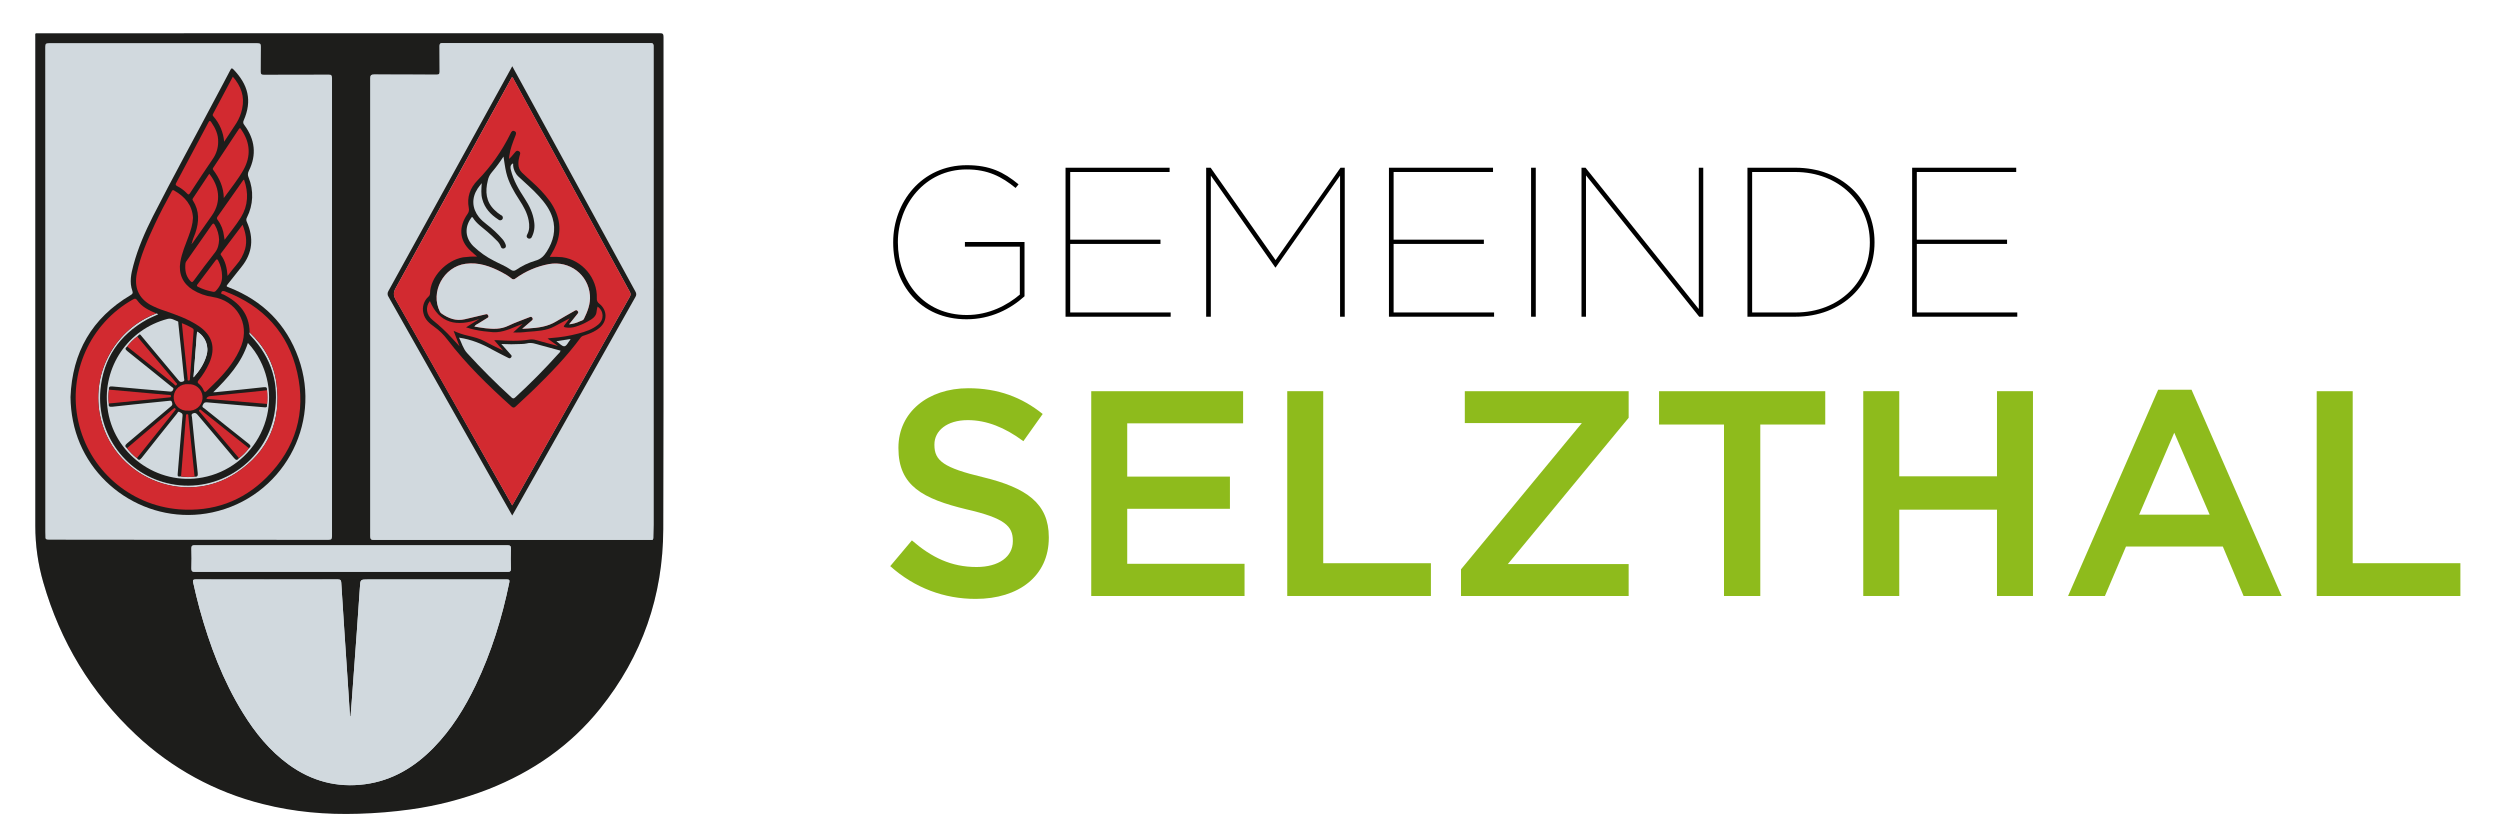 <?xml version="1.0" encoding="utf-8"?>
<!-- Generator: Adobe Illustrator 15.1.0, SVG Export Plug-In  -->
<!DOCTYPE svg PUBLIC "-//W3C//DTD SVG 1.1//EN" "http://www.w3.org/Graphics/SVG/1.1/DTD/svg11.dtd">
<svg version="1.1"
	 xmlns="http://www.w3.org/2000/svg" xmlns:xlink="http://www.w3.org/1999/xlink" xmlns:a="http://ns.adobe.com/AdobeSVGViewerExtensions/3.0/"
	 x="0px" y="0px" width="188px" height="63px" viewBox="0 -0.333 188 63"
	 overflow="visible" enable-background="new 0 -0.333 188 63" xml:space="preserve">
<defs>
</defs>
<g>
	<defs>
		<rect id="SVGID_1_" x="2.653" y="2.158" width="47.326" height="58.759"/>
	</defs>
	<clipPath id="SVGID_2_">
		<use xlink:href="#SVGID_1_"  overflow="visible"/>
	</clipPath>
	<path clip-path="url(#SVGID_2_)" fill="#D1D9DE" d="M26.265,2.164H2.941c-0.332,0-0.286-0.035-0.286,0.281V39.19
		c-0.003,1.44,0.198,2.875,0.599,4.26c1.283,4.443,3.589,8.275,6.963,11.439c2.684,2.529,5.973,4.324,9.552,5.212
		c2.356,0.599,4.751,0.804,7.179,0.727c1.307-0.038,2.611-0.147,3.906-0.328c2.015-0.277,3.988-0.79,5.883-1.527
		c3.309-1.306,6.159-3.272,8.393-6.059c3.16-3.933,4.73-8.464,4.745-13.488c0.032-12.331,0.01-24.66,0.016-36.99
		c0-0.226-0.055-0.277-0.278-0.277C41.83,2.167,34.048,2.169,26.265,2.164L26.265,2.164z M26.265,2.164"/>
	<path clip-path="url(#SVGID_2_)" fill="#1D1D1B" d="M49.615,2.167c0.225,0,0.279,0.051,0.279,0.277
		c-0.006,12.334,0.018,24.67-0.017,37.006c-0.013,5.027-1.584,9.559-4.74,13.496c-2.235,2.792-5.085,4.755-8.394,6.062
		c-1.894,0.739-3.868,1.253-5.883,1.529c-1.295,0.18-2.599,0.288-3.906,0.324c-2.427,0.077-4.82-0.129-7.178-0.728
		c-3.581-0.89-6.873-2.687-9.557-5.217C6.843,51.75,4.537,47.92,3.259,43.475c-0.403-1.385-0.605-2.82-0.604-4.263
		c0.004-12.253,0.004-24.506,0-36.76c0-0.315-0.046-0.28,0.284-0.28C10.719,2.173,41.832,2.173,49.615,2.167L49.615,2.167z
		 M49.145,21.348V3.178c0-0.164,0-0.269-0.225-0.267c-5.216,0.006-10.432,0.006-15.646,0c-0.165,0-0.217,0.039-0.215,0.21
		c0.01,0.646,0,1.296,0.008,1.942c0,0.177-0.049,0.221-0.224,0.22c-1.569-0.006-3.14,0-4.709-0.009
		c-0.222,0-0.282,0.049-0.281,0.278c0.006,11.48,0.006,22.96,0,34.442c0,0.214,0.052,0.268,0.268,0.268
		c6.913-0.006,13.825-0.006,20.738,0c0.038-0.002,0.075-0.002,0.111,0c0.116,0.016,0.155-0.033,0.155-0.147
		c0-0.333,0.019-0.668,0.019-1.003c0-5.92-0.001-11.842-0.002-17.764H49.145z M3.406,21.558v18.126
		c0.008,0.103,0.012,0.207,0.008,0.311c-0.026,0.211,0.064,0.256,0.264,0.256c2.41,0,4.82,0.003,7.231,0.007
		c4.597,0,9.194,0.003,13.794,0.006c0.218,0,0.264-0.055,0.264-0.267c-0.005-11.487-0.005-22.977,0-34.464
		c0-0.199-0.049-0.257-0.253-0.256c-1.622,0.009-3.245,0-4.868,0.009c-0.18,0-0.24-0.039-0.237-0.23
		c0.013-0.625-0.005-1.25,0.011-1.875c0.005-0.213-0.049-0.269-0.268-0.269c-5.222,0.006-10.445,0.006-15.668,0
		c-0.221,0-0.284,0.045-0.283,0.277C3.408,9.312,3.41,15.435,3.406,21.558L3.406,21.558z M26.362,53.53h-0.045l-0.122-1.923
		l-0.294-4.403c-0.081-1.238-0.161-2.476-0.239-3.713c-0.01-0.174-0.049-0.247-0.255-0.247c-3.563,0.009-7.126,0.009-10.688,0
		c-0.199,0-0.232,0.054-0.191,0.234c0.15,0.659,0.299,1.316,0.481,1.968c0.76,2.75,1.756,5.402,3.264,7.842
		c0.921,1.496,2.011,2.836,3.441,3.877c1.724,1.243,3.632,1.758,5.741,1.476c2.051-0.276,3.725-1.287,5.149-2.745
		c1.345-1.375,2.343-2.99,3.17-4.713c1.179-2.463,1.978-5.05,2.526-7.72c0.037-0.183-0.017-0.22-0.193-0.219
		c-3.474,0.005-6.947,0.005-10.421,0c-0.599,0-0.585,0-0.622,0.606c-0.072,1.128-0.154,2.254-0.235,3.38
		c-0.13,1.795-0.261,3.589-0.394,5.384C26.414,52.922,26.385,53.221,26.362,53.53L26.362,53.53z M26.393,42.668h11.766
		c0.193,0,0.268-0.035,0.26-0.249c-0.018-0.491-0.016-0.983,0-1.474c0.008-0.21-0.043-0.271-0.265-0.271
		c-2.679,0.008-5.356,0-8.034,0H14.652c-0.188,0-0.26,0.033-0.252,0.24c0.017,0.498,0.014,0.997,0,1.496
		c0,0.199,0.049,0.258,0.256,0.258C18.566,42.663,22.479,42.663,26.393,42.668L26.393,42.668z M26.393,42.668"/>
</g>
<path fill="#D1D9DE" d="M49.142,21.348v17.768c0,0.334-0.017,0.668-0.019,1.002c0,0.115-0.039,0.164-0.154,0.146
	c-0.037-0.001-0.075-0.001-0.113,0H28.117c-0.215,0-0.266-0.053-0.266-0.266c0.005-11.481,0.005-22.962,0-34.443
	c0-0.229,0.059-0.28,0.28-0.278c1.569,0.01,3.14,0,4.709,0.009c0.175,0,0.226-0.043,0.224-0.22c-0.01-0.648,0-1.296-0.008-1.943
	c0-0.17,0.05-0.21,0.215-0.21c5.215,0.004,10.431,0.004,15.646,0c0.23,0,0.225,0.1,0.225,0.268
	C49.141,9.236,49.141,15.292,49.142,21.348L49.142,21.348z M38.522,4.647c-0.054,0.096-0.101,0.165-0.134,0.236
	c-3.059,5.558-6.12,11.115-9.188,16.671c-0.084,0.137-0.08,0.311,0.014,0.442c2.699,4.76,5.394,9.521,8.081,14.284
	c0.398,0.712,0.808,1.424,1.222,2.156c0.046-0.079,0.08-0.137,0.113-0.194c3.049-5.413,6.1-10.825,9.148-16.238
	c0.086-0.12,0.088-0.28,0.007-0.404c-2.842-5.194-5.681-10.392-8.519-15.59C39.024,5.562,38.778,5.114,38.522,4.647L38.522,4.647z
	 M38.522,4.647"/>
<path fill="#D1D9DE" d="M26.362,53.53c0.024-0.307,0.052-0.611,0.073-0.918c0.133-1.794,0.264-3.589,0.394-5.384
	c0.081-1.127,0.163-2.253,0.235-3.38c0.037-0.605,0.029-0.605,0.622-0.605h10.421c0.177,0,0.23,0.034,0.193,0.218
	c-0.549,2.67-1.348,5.257-2.526,7.72c-0.827,1.725-1.825,3.338-3.17,4.713c-1.425,1.458-3.099,2.469-5.149,2.744
	c-2.109,0.284-4.023-0.229-5.741-1.477c-1.431-1.041-2.521-2.387-3.441-3.878c-1.508-2.438-2.504-5.091-3.264-7.841
	c-0.179-0.652-0.331-1.31-0.481-1.968c-0.041-0.181-0.011-0.234,0.191-0.234c3.562,0.007,7.125,0.007,10.688,0
	c0.206,0,0.245,0.073,0.255,0.247c0.076,1.238,0.156,2.477,0.239,3.713c0.097,1.469,0.194,2.936,0.294,4.403
	c0.041,0.64,0.082,1.28,0.122,1.922L26.362,53.53z M26.362,53.53"/>
<path fill="#D1D9DE" d="M26.393,42.668c-3.914,0-7.827,0-11.74,0c-0.207,0-0.262-0.055-0.257-0.258c0.015-0.499,0.017-0.998,0-1.496
	c-0.007-0.207,0.065-0.24,0.253-0.24c5.156,0.004,10.311,0.004,15.467,0c2.678,0,5.355,0,8.033,0c0.223,0,0.273,0.062,0.266,0.271
	c-0.016,0.49-0.018,0.982,0,1.474c0.008,0.214-0.066,0.25-0.261,0.249C34.229,42.667,30.31,42.667,26.393,42.668L26.393,42.668z
	 M26.393,42.668"/>
<path fill="#1D1D1B" d="M38.522,4.647c0.256,0.467,0.499,0.915,0.747,1.362c2.838,5.198,5.676,10.395,8.518,15.59
	c0.08,0.124,0.078,0.284-0.006,0.404c-3.052,5.411-6.102,10.823-9.149,16.238c-0.032,0.058-0.067,0.115-0.112,0.194
	c-0.415-0.731-0.82-1.443-1.223-2.156l-8.076-14.284c-0.094-0.131-0.099-0.306-0.013-0.442C32.271,16,35.332,10.443,38.394,4.883
	C38.428,4.812,38.469,4.743,38.522,4.647L38.522,4.647z M38.522,37.658c0.064-0.111,0.109-0.186,0.152-0.263
	c2.896-5.142,5.792-10.283,8.689-15.422c0.071-0.111,0.069-0.254-0.005-0.364c-2.908-5.313-5.814-10.629-8.717-15.947
	c-0.035-0.065-0.053-0.151-0.141-0.187c-0.027,0.049-0.055,0.092-0.08,0.138c-2.885,5.24-5.772,10.48-8.662,15.718
	c-0.176,0.316-0.18,0.542,0,0.859c2.442,4.291,4.873,8.585,7.293,12.884c0.48,0.844,0.959,1.695,1.461,2.58L38.522,37.658z
	 M38.522,37.658"/>
<path fill="#D22A30" d="M38.52,37.681l-1.467-2.586c-2.432-4.3-4.867-8.599-7.305-12.897c-0.182-0.318-0.178-0.542,0-0.861
	c2.899-5.241,5.791-10.486,8.674-15.736c0.025-0.046,0.053-0.091,0.081-0.14c0.088,0.036,0.105,0.123,0.142,0.188
	c2.907,5.321,5.814,10.643,8.721,15.965c0.074,0.11,0.074,0.254,0,0.364c-2.898,5.141-5.797,10.288-8.693,15.439
	C38.629,37.497,38.583,37.567,38.52,37.681L38.52,37.681z M38.52,37.681"/>
<path fill="#D1D9DE" d="M18.773,24.657c1.111,1.046,1.82,2.321,2.021,3.829c0.378,2.851-0.617,5.147-3.018,6.74
	c-3.968,2.631-9.426,0.249-10.276-4.438c-0.586-3.212,1.199-6.387,4.249-7.554c0.044,0.02,0.104,0.007,0.138,0.071
	c-0.287,0.134-0.582,0.249-0.856,0.399c-2.06,1.161-3.265,2.913-3.478,5.274c-0.309,3.37,1.982,6.428,5.303,7.079
	c3.576,0.718,7.137-1.683,7.777-5.269c0.398-2.244-0.2-4.203-1.766-5.862C18.795,24.847,18.727,24.775,18.773,24.657L18.773,24.657z
	 M18.773,24.657"/>
<path fill="#1D1D1B" d="M22.448,26.6c-0.913-2.557-2.685-4.318-5.214-5.311c-0.234-0.092-0.236-0.088-0.076-0.29
	c0.332-0.419,0.66-0.841,0.998-1.258c0.846-1.042,0.938-2.177,0.409-3.382c-0.058-0.107-0.056-0.237,0.007-0.342
	c0.475-0.935,0.521-2.029,0.125-3c-0.076-0.159-0.071-0.345,0.015-0.499c0.606-1.218,0.462-2.371-0.339-3.451
	c-0.091-0.095-0.107-0.239-0.043-0.354c0.648-1.488,0.329-2.679-0.773-3.824c-0.1-0.104-0.152-0.116-0.229,0.034
	c-0.367,0.712-0.752,1.416-1.125,2.125c-1.562,2.962-3.179,5.892-4.697,8.875c-0.598,1.184-1.133,2.404-1.475,3.689
	c-0.17,0.633-0.311,1.278-0.078,1.928c0.06,0.166,0.02,0.231-0.13,0.319c-2.917,1.726-4.388,4.306-4.521,7.668
	c0.007,0.603,0.068,1.204,0.187,1.794c0.943,4.77,5.701,7.898,10.469,6.88C21.189,37.082,24.252,31.641,22.448,26.6L22.448,26.6z
	 M17.776,35.228c-3.968,2.63-9.426,0.246-10.276-4.436c-0.586-3.213,1.199-6.386,4.249-7.553c0.044,0.02,0.104,0.006,0.138,0.071
	c-0.287,0.133-0.582,0.248-0.856,0.398c-2.06,1.162-3.265,2.913-3.478,5.275c-0.309,3.37,1.982,6.427,5.303,7.079
	c3.576,0.719,7.137-1.683,7.777-5.269c0.398-2.244-0.2-4.202-1.766-5.862c-0.075-0.081-0.145-0.152-0.1-0.271
	c1.11,1.046,1.82,2.321,2.021,3.829c0.384,2.848-0.611,5.145-3.012,6.737V35.228z M13.41,23.981
	c0.086,0.812,0.172,1.625,0.258,2.438c0.059,0.562,0.119,1.124,0.17,1.686c0.008,0.085,0.08,0.2-0.084,0.256
	c-0.139,0.047-0.215,0.043-0.314-0.078c-0.913-1.099-1.83-2.193-2.748-3.285c-0.2-0.237-0.146-0.239-0.373-0.026
	c-0.286,0.216-0.541,0.471-0.756,0.757c-0.176,0.123-0.154,0.211,0.016,0.345c1.117,0.889,2.225,1.789,3.336,2.687
	c0.068,0.055,0.174,0.083,0.1,0.224c-0.033,0.098-0.137,0.152-0.237,0.127c-1.443-0.129-2.892-0.246-4.329-0.383
	c-0.225-0.022-0.277,0.048-0.258,0.24c-0.045,0.346-0.048,0.695-0.011,1.042c-0.032,0.199,0.029,0.271,0.252,0.245
	c1.097-0.125,2.201-0.233,3.304-0.347c0.324-0.034,0.648-0.064,0.975-0.1c0.1-0.01,0.184-0.037,0.221,0.106
	c0.032,0.121,0.059,0.2-0.064,0.299c-1.105,0.926-2.2,1.865-3.307,2.792c-0.165,0.139-0.189,0.236-0.014,0.365l3.401-2.892
	l-3.401,2.892c0.215,0.28,0.465,0.532,0.745,0.749c0.128,0.178,0.224,0.156,0.358-0.014c0.884-1.121,1.773-2.236,2.668-3.347
	c0.045-0.058,0.065-0.184,0.199-0.1c0.107,0.067,0.229,0.073,0.211,0.274c-0.133,1.463-0.242,2.929-0.367,4.394
	c-0.022,0.246,0.137,0.159,0.253,0.171c0.122-1.509,0.243-3.016,0.366-4.524c-0.123,1.507-0.244,3.016-0.366,4.524
	c0.335,0.054,0.677,0.058,1.014,0.013c0.229,0.033,0.264-0.075,0.241-0.282c-0.152-1.396-0.297-2.792-0.432-4.188
	c-0.009-0.09-0.088-0.212,0.074-0.286c0.163-0.074,0.25-0.014,0.353,0.108c0.913,1.086,1.836,2.164,2.743,3.255
	c0.148,0.178,0.238,0.172,0.362,0.006l-2.94-3.463l2.94,3.463c0.28-0.212,0.53-0.462,0.74-0.744c0.188-0.13,0.147-0.223-0.019-0.354
	c-1.11-0.874-2.211-1.756-3.312-2.64c-0.074-0.06-0.208-0.089-0.129-0.257c0.07-0.15,0.125-0.223,0.317-0.206
	c1.449,0.133,2.9,0.248,4.351,0.376c0.234,0.02,0.141-0.147,0.167-0.251c0.032-0.342,0.028-0.688-0.007-1.03
	c0.012-0.171-0.011-0.26-0.238-0.235c-1.203,0.137-2.409,0.251-3.615,0.374c-0.043,0.005-0.088,0-0.186,0.009
	c1.107-1.097,2.123-2.204,2.604-3.711c0.369,0.392,0.68,0.836,0.922,1.318c0.879,1.72,0.895,3.753,0.041,5.486
	c-0.853,1.732-2.474,2.961-4.373,3.314c-3.42,0.644-6.744-1.794-7.152-5.253c-0.384-3.044,1.551-5.899,4.521-6.671
	c0.299-0.079,0.511,0.099,0.757,0.18C13.424,23.845,13.404,23.924,13.41,23.981L13.41,23.981z M14.428,17.987
	c-0.007,0.011-0.014,0.022-0.02,0.035C14.389,17.997,14.394,17.984,14.428,17.987L14.428,17.987z M15.518,26.425
	c-0.18,0.615-0.528,1.136-0.967,1.624c0.09-1.146,0.18-2.292,0.269-3.443C15.452,24.972,15.743,25.73,15.518,26.425L15.518,26.425z
	 M15.518,26.425"/>
<path fill="#D1D9DE" d="M14.819,24.606c0.634,0.366,0.925,1.125,0.698,1.821c-0.18,0.615-0.528,1.136-0.967,1.624
	C14.641,26.899,14.731,25.759,14.819,24.606L14.819,24.606z M14.819,24.606"/>
<path fill="#D22A30" d="M14.428,17.988c-0.007,0.011-0.014,0.023-0.02,0.035C14.389,17.997,14.394,17.984,14.428,17.988
	L14.428,17.988z M14.428,17.988"/>
<path fill="#1D1D1B" d="M35.879,18.965c-0.186-0.164-0.33-0.29-0.473-0.418c-0.926-0.834-0.891-1.871-0.254-2.782
	c0.103-0.131,0.139-0.303,0.1-0.464c-0.154-0.808,0.1-1.504,0.664-2.079c1.004-1.028,1.838-2.21,2.47-3.501l0.01-0.02
	c0.06-0.133,0.14-0.249,0.304-0.168c0.148,0.073,0.115,0.199,0.064,0.328c-0.199,0.504-0.398,1.01-0.47,1.552
	c-0.007,0.051-0.009,0.1-0.017,0.199c0.17-0.121,0.258-0.271,0.375-0.398c0.1-0.1,0.173-0.277,0.358-0.18
	c0.185,0.096,0.089,0.256,0.052,0.392c-0.055,0.187-0.082,0.379-0.078,0.573c-0.004,0.248,0.098,0.486,0.276,0.658
	c0.472,0.453,0.981,0.866,1.429,1.346c0.463,0.499,0.885,1.026,1.141,1.664c0.439,1.097,0.246,2.126-0.363,3.104l-0.126,0.211
	c0.314-0.009,0.628-0.001,0.942,0.026c1.495,0.209,2.658,1.58,2.598,3.091c-0.018,0.161,0.056,0.318,0.189,0.408
	c0.623,0.499,0.617,1.316,0,1.823c-0.346,0.282-0.754,0.441-1.174,0.576c-0.093,0.023-0.176,0.076-0.234,0.152
	c-1.034,1.408-2.248,2.655-3.49,3.872c-0.453,0.441-0.926,0.861-1.381,1.295c-0.117,0.111-0.193,0.13-0.326,0.013
	c-1.734-1.561-3.406-3.176-4.82-5.033c-0.279-0.369-0.611-0.694-0.987-0.962c-0.366-0.259-0.71-0.546-0.815-1.019
	c-0.117-0.45,0.025-0.928,0.369-1.241c0.075-0.06,0.121-0.15,0.127-0.247c0.016-1.235,1.215-2.493,2.479-2.717
	C35.168,18.971,35.523,18.953,35.879,18.965L35.879,18.965z M42.793,24.058c0.289-0.03,0.574-0.11,0.836-0.237
	c0.1-0.043,0.227-0.061,0.28-0.169c0.279-0.563,0.507-1.148,0.454-1.79c-0.126-1.552-1.539-2.609-3.08-2.337
	c-0.906,0.169-1.766,0.538-2.514,1.08c-0.088,0.091-0.236,0.087-0.318-0.008c-0.229-0.18-0.475-0.335-0.733-0.464
	c-0.848-0.442-1.722-0.762-2.706-0.63c-1.654,0.223-2.682,2.134-1.93,3.603c0.027,0.053,0.066,0.098,0.113,0.133
	c0.529,0.371,1.098,0.592,1.756,0.436l1.533-0.362c0.093-0.022,0.173-0.054,0.231,0.082c0.058,0.135-0.03,0.154-0.1,0.2
	c-0.214,0.134-0.433,0.262-0.642,0.398c-0.101,0.064-0.224,0.1-0.3,0.232c0.294,0.044,0.563,0.1,0.835,0.127
	c0.586,0.067,1.159,0.083,1.719-0.188c0.514-0.249,1.06-0.429,1.588-0.644c0.093-0.037,0.155-0.054,0.221,0.053
	c0.064,0.107,0.006,0.154-0.067,0.216c-0.224,0.187-0.441,0.377-0.702,0.604l0.459-0.026c0.739-0.042,1.462-0.137,2.112-0.535
	c0.45-0.275,0.913-0.527,1.37-0.79c0.077-0.044,0.145-0.092,0.229,0.011c0.085,0.103,0.042,0.152-0.02,0.227
	C43.215,23.525,43.02,23.775,42.793,24.058L42.793,24.058z M42.793,24.058"/>
<path fill="#D22A30" d="M39.298,24.023l-0.706,0.643c0.354,0.016,0.707,0.001,1.057-0.044c0.699-0.058,1.409-0.067,2.051-0.414
	c0.378-0.206,0.762-0.404,1.141-0.605c-0.131,0.171-0.254,0.349-0.391,0.516c-0.092,0.109-0.057,0.135,0.064,0.165
	c0.265,0.051,0.538,0.03,0.793-0.058c0.286-0.086,0.562-0.203,0.824-0.348c0.367-0.2,0.718-0.384,0.736-0.81
	c0.014-0.117,0.037-0.232,0.07-0.346c0.484,0.324,0.507,0.978,0.049,1.355c-0.439,0.366-0.973,0.538-1.514,0.677
	c-0.661,0.174-1.338,0.285-2.021,0.331c-0.077,0-0.155,0.022-0.272,0.04l0.785,0.562c-0.551-0.148-1.103-0.29-1.65-0.446
	c-0.171-0.052-0.351-0.064-0.525-0.035c-0.806,0.137-1.616,0.083-2.425,0.043h-0.2l0.668,0.777
	c-0.452-0.228-0.916-0.431-1.354-0.679c-0.399-0.226-0.84-0.328-1.279-0.433c-0.374-0.084-0.738-0.206-1.087-0.366
	c0.164,0.427,0.299,0.787,0.445,1.159c-0.187-0.199-0.375-0.399-0.562-0.607c-0.451-0.491-0.939-0.947-1.461-1.365
	c-0.488-0.39-0.557-0.984-0.207-1.43c0.713,1.679,2.021,1.978,3.728,1.34l-1.008,0.637c0.429,0.141,0.87,0.239,1.318,0.293
	c0.155,0.022,0.312,0.025,0.466,0.048c0.719,0.116,1.357-0.143,1.994-0.413c0.217-0.09,0.365-0.146,0.471-0.19"/>
<path fill="#D22A30" d="M16.856,10.326c-0.058-0.706-0.342-1.375-0.81-1.907C15.994,8.375,15.98,8.3,16.015,8.241
	c0.499-0.929,0.99-1.857,1.495-2.808c0.615,0.713,0.905,1.491,0.699,2.412c-0.08,0.386-0.228,0.755-0.437,1.088
	C17.468,9.4,17.156,9.862,16.856,10.326L16.856,10.326z M16.856,10.326"/>
<path fill="#D22A30" d="M18.773,24.657c-0.018-1.385-0.789-2.244-1.96-2.842c-0.064-0.033-0.21-0.017-0.173-0.144
	c0.041-0.143,0.154-0.141,0.287-0.09c2.863,1.091,4.739,3.104,5.422,6.091c0.687,3.019-0.111,5.7-2.299,7.895
	c-1.805,1.81-4.046,2.599-6.592,2.401c-3.703-0.301-6.775-2.983-7.571-6.613c-0.795-3.628,0.875-7.351,4.113-9.17
	c0.138-0.079,0.216-0.082,0.317,0.063c0.352,0.505,0.885,0.757,1.431,0.985C8.697,24.398,6.91,27.574,7.5,30.788
	c0.851,4.686,6.309,7.068,10.276,4.437c2.4-1.595,3.396-3.888,3.018-6.74C20.594,26.978,19.885,25.703,18.773,24.657L18.773,24.657z
	 M18.773,24.657"/>
<path fill="#D22A30" d="M14.512,16.048c-0.02,0.489-0.162,0.925-0.321,1.359c-0.237,0.646-0.517,1.28-0.632,1.968
	c-0.146,0.867,0.184,1.614,0.93,2.082c0.455,0.283,0.965,0.467,1.496,0.542c1.788,0.26,2.811,1.978,2.164,3.665
	c-0.389,1.012-1.052,1.839-1.795,2.61c-0.264,0.273-0.545,0.527-0.814,0.797c-0.1,0.1-0.165,0.1-0.221-0.042
	c-0.078-0.196-0.205-0.367-0.37-0.499c-0.117-0.094-0.101-0.159-0.019-0.264c0.322-0.39,0.591-0.821,0.799-1.282
	c0.515-1.154,0.248-2.107-0.799-2.809c-0.785-0.525-1.67-0.833-2.555-1.141c-0.376-0.116-0.74-0.27-1.087-0.456
	c-0.875-0.515-1.21-1.31-0.997-2.361c0.265-1.294,0.791-2.491,1.344-3.673c0.387-0.829,0.814-1.637,1.253-2.438
	c0.047-0.084,0.073-0.19,0.21-0.111C13.906,14.46,14.463,15.09,14.512,16.048L14.512,16.048z M14.512,16.048"/>
<path fill="#D22A30" d="M16.406,10.349c-0.002,0.439-0.135,0.869-0.379,1.233c-0.592,0.855-1.158,1.728-1.729,2.598
	c-0.08,0.123-0.127,0.151-0.237,0.031c-0.21-0.22-0.457-0.405-0.729-0.544c-0.122-0.065-0.153-0.115-0.079-0.25
	c0.811-1.511,1.617-3.025,2.418-4.542c0.08-0.153,0.129-0.147,0.219-0.016C16.201,9.312,16.426,9.788,16.406,10.349L16.406,10.349z
	 M16.406,10.349"/>
<path fill="#D22A30" d="M16.83,14.561c-0.012-0.807-0.326-1.49-0.793-2.114c-0.045-0.051-0.043-0.128,0.006-0.176
	c0.636-0.959,1.271-1.919,1.906-2.879c0.119-0.183,0.158-0.028,0.207,0.042c0.672,0.976,0.723,1.994,0.145,3.021
	C17.881,13.196,17.334,13.857,16.83,14.561L16.83,14.561z M16.83,14.561"/>
<path fill="#D22A30" d="M16.477,17.697c-0.021,0.369-0.088,0.678-0.311,0.959c-0.549,0.698-1.075,1.404-1.596,2.116
	c-0.112,0.153-0.168,0.125-0.275,0.006c-0.341-0.379-0.398-0.831-0.348-1.313c0.015-0.074,0.049-0.143,0.1-0.199
	c0.626-0.897,1.256-1.787,1.877-2.685c0.112-0.162,0.163-0.113,0.24,0.017C16.354,16.936,16.461,17.312,16.477,17.697L16.477,17.697
	z M16.477,17.697"/>
<path fill="#D22A30" d="M14.428,17.987c0.033-0.275,0.168-0.519,0.256-0.777c0.291-0.847,0.328-1.671-0.172-2.458
	c-0.041-0.046-0.044-0.114-0.008-0.163c0.41-0.617,0.821-1.235,1.232-1.855c0.729,0.907,0.951,2.078,0.2,3.137
	c-0.459,0.648-0.912,1.296-1.37,1.95c-0.042,0.058-0.066,0.134-0.141,0.167L14.428,17.987z M14.428,17.987"/>
<path fill="#D22A30" d="M18.352,13.173c0.35,0.997,0.311,1.953-0.234,2.838c-0.353,0.572-0.789,1.097-1.227,1.689
	c-0.021-0.13-0.039-0.199-0.047-0.276c-0.045-0.438-0.206-0.856-0.469-1.209c-0.068-0.089-0.09-0.153-0.02-0.252
	c0.646-0.914,1.291-1.83,1.934-2.748C18.297,13.204,18.309,13.199,18.352,13.173L18.352,13.173z M18.352,13.173"/>
<path fill="#D22A30" d="M17.113,20.418c-0.047-0.605-0.164-1.12-0.493-1.566c-0.036-0.038-0.036-0.099,0-0.137
	c0.532-0.698,1.062-1.407,1.62-2.146c0.242,0.619,0.359,1.207,0.191,1.827c-0.129,0.443-0.354,0.852-0.66,1.196
	C17.547,19.845,17.355,20.112,17.113,20.418L17.113,20.418z M17.113,20.418"/>
<path fill="#D22A30" d="M14.129,30.547c-0.541,0.039-1.016-0.362-1.064-0.903c-0.051-0.54,0.34-1.021,0.88-1.083
	c0.065-0.007,0.133-0.007,0.199,0c0.548-0.05,1.034,0.354,1.085,0.902s-0.354,1.035-0.902,1.085
	C14.262,30.554,14.194,30.553,14.129,30.547L14.129,30.547z M14.129,30.547"/>
<path fill="#D22A30" d="M9.562,25.729c0.215-0.286,0.47-0.541,0.756-0.757c0.832,0.991,1.666,1.98,2.498,2.969
	c0.129,0.153,0.264,0.299,0.385,0.462c0.046,0.06,0.176,0.118,0.073,0.217c-0.101,0.099-0.146-0.031-0.198-0.073
	c-0.958-0.766-1.914-1.534-2.868-2.306C9.994,26.068,9.777,25.903,9.562,25.729L9.562,25.729z M9.562,25.729"/>
<path fill="#D22A30" d="M10.295,34.119c-0.279-0.217-0.53-0.468-0.744-0.75l3.4-2.891c0.021-0.021,0.046-0.039,0.07-0.055
	c0.051-0.032,0.092-0.118,0.166-0.034c0.059,0.066,0,0.108-0.039,0.153c-0.183,0.234-0.368,0.467-0.553,0.698L10.295,34.119z
	 M10.295,34.119"/>
<path fill="#D22A30" d="M18.715,33.373c-0.211,0.283-0.461,0.535-0.744,0.746l-2.939-3.463c-0.041-0.048-0.115-0.1-0.037-0.167
	c0.08-0.067,0.135,0.023,0.185,0.064c0.884,0.701,1.767,1.406,2.647,2.111L18.715,33.373z M18.715,33.373"/>
<path fill="#D22A30" d="M8.182,30.01c-0.037-0.347-0.033-0.696,0.012-1.042l3.324,0.299c0.398,0.035,0.797,0.067,1.195,0.104
	c0.06,0.005,0.148-0.022,0.15,0.083c0.002,0.105-0.078,0.09-0.144,0.1l-4.028,0.408L8.182,30.01z M8.182,30.01"/>
<path fill="#D22A30" d="M14.631,35.506c-0.338,0.046-0.68,0.042-1.016-0.011c0.123-1.508,0.244-3.017,0.367-4.524
	c0.005-0.063-0.015-0.148,0.082-0.157c0.121-0.011,0.1,0.089,0.1,0.155c0.104,0.988,0.206,1.977,0.307,2.965
	C14.525,34.459,14.578,34.983,14.631,35.506L14.631,35.506z M14.631,35.506"/>
<path fill="#D22A30" d="M20.083,29.011c0.036,0.342,0.038,0.688,0.007,1.031l-2.977-0.251c-0.444-0.036-0.889-0.071-1.332-0.109
	c-0.088-0.007-0.18,0.016-0.267-0.054c0.06-0.093,0.157-0.155,0.267-0.171c1.322-0.133,2.645-0.269,3.967-0.405
	C19.862,29.041,19.973,29.024,20.083,29.011L20.083,29.011z M20.083,29.011"/>
<path fill="#D22A30" d="M16.7,20.418c0.022,0.449-0.171,0.804-0.466,1.121c-0.053,0.063-0.139,0.09-0.218,0.068
	c-0.388-0.068-0.765-0.191-1.117-0.366c-0.11-0.055-0.116-0.1-0.042-0.199c0.455-0.598,0.906-1.197,1.354-1.795
	c0.101-0.127,0.137-0.084,0.2,0.022C16.596,19.625,16.695,20.018,16.7,20.418L16.7,20.418z M16.7,20.418"/>
<path fill="#D22A30" d="M13.676,23.965c0.276,0.107,0.543,0.235,0.797,0.386c0.101,0.056,0.094,0.142,0.086,0.23
	c-0.066,0.852-0.133,1.703-0.199,2.552c-0.025,0.333-0.049,0.667-0.076,0.998c-0.006,0.069,0.011,0.165-0.1,0.162
	c-0.111-0.003-0.07-0.1-0.076-0.154c-0.104-0.989-0.209-1.978-0.312-2.967C13.76,24.779,13.723,24.383,13.676,23.965L13.676,23.965z
	 M13.676,23.965"/>
<path fill="#D1D9DE" d="M42.793,24.058c0.289-0.03,0.574-0.11,0.836-0.237c0.1-0.043,0.227-0.061,0.28-0.169
	c0.279-0.563,0.507-1.148,0.454-1.79c-0.126-1.552-1.539-2.609-3.08-2.337c-0.906,0.169-1.766,0.538-2.514,1.08
	c-0.088,0.091-0.236,0.087-0.318-0.008c-0.229-0.18-0.475-0.335-0.733-0.464c-0.848-0.442-1.722-0.762-2.706-0.63
	c-1.654,0.223-2.682,2.134-1.93,3.603c0.027,0.053,0.066,0.098,0.113,0.133c0.529,0.371,1.098,0.592,1.756,0.436l1.533-0.362
	c0.093-0.022,0.173-0.054,0.231,0.082c0.058,0.135-0.03,0.154-0.1,0.2c-0.214,0.134-0.433,0.262-0.642,0.398
	c-0.101,0.064-0.224,0.1-0.3,0.232c0.294,0.044,0.563,0.1,0.835,0.127c0.586,0.067,1.159,0.083,1.719-0.188
	c0.514-0.249,1.06-0.429,1.588-0.644c0.093-0.037,0.155-0.054,0.221,0.053c0.064,0.107,0.006,0.154-0.067,0.216
	c-0.224,0.187-0.441,0.377-0.702,0.604l0.459-0.026c0.739-0.042,1.462-0.137,2.112-0.535c0.45-0.275,0.913-0.527,1.37-0.79
	c0.077-0.044,0.145-0.092,0.229,0.011c0.085,0.103,0.042,0.152-0.02,0.227C43.215,23.525,43.02,23.775,42.793,24.058L42.793,24.058z
	 M42.793,24.058"/>
<path fill="#D1D9DE" d="M34.521,25.058c0.199,0.403,0.299,0.824,0.61,1.166c1.058,1.159,2.167,2.267,3.325,3.324
	c0.124,0.114,0.186,0.1,0.299-0.005c1.13-1.036,2.206-2.123,3.229-3.263c0.079-0.063,0.139-0.147,0.175-0.242
	c-0.513-0.141-1.012-0.283-1.515-0.412c-0.339-0.086-0.672-0.236-1.039-0.131c-0.132,0.027-0.266,0.041-0.398,0.041
	c-0.502,0.026-1.005,0.026-1.507,0c0.259,0.292,0.481,0.547,0.71,0.798c0.059,0.065,0.1,0.113,0.027,0.207
	c-0.072,0.093-0.131,0.082-0.221,0.035c-0.398-0.209-0.812-0.399-1.205-0.622C36.241,25.521,35.432,25.189,34.521,25.058
	L34.521,25.058z M34.521,25.058"/>
<path fill="#D1D9DE" d="M41.839,25.326c0.228,0.156,0.415,0.387,0.593,0.381c0.178-0.008,0.293-0.3,0.436-0.471
	c0.016-0.025,0.029-0.05,0.041-0.077L41.839,25.326z M41.839,25.326"/>
<path fill="#D1D9DE" d="M36.227,13.439c-0.131,0.172-0.229,0.285-0.31,0.409c-0.464,0.708-0.425,1.488,0.1,2.15
	c0.168,0.199,0.36,0.377,0.569,0.532c0.438,0.333,0.842,0.71,1.203,1.125c0.106,0.125,0.188,0.267,0.24,0.423
	c0.036,0.116,0.014,0.216-0.1,0.26c-0.09,0.048-0.2,0.014-0.248-0.074c-0.009-0.016-0.016-0.033-0.018-0.05
	c-0.068-0.183-0.179-0.346-0.324-0.475c-0.219-0.221-0.445-0.435-0.683-0.64c-0.379-0.331-0.812-0.606-1.085-1.047
	c-0.072-0.116-0.107-0.043-0.152,0.021c-0.498,0.698-0.432,1.495,0.173,2.104c0.462,0.445,0.987,0.819,1.561,1.106
	c0.419,0.224,0.867,0.393,1.257,0.667c0.116,0.099,0.285,0.103,0.404,0.01c0.441-0.303,0.929-0.535,1.441-0.688
	c0.414-0.109,0.659-0.362,0.869-0.698c0.488-0.778,0.699-1.601,0.43-2.505c-0.19-0.636-0.576-1.152-1.012-1.633
	c-0.482-0.539-1.037-0.997-1.561-1.496c-0.233-0.223-0.373-0.526-0.394-0.848c0-0.045,0.021-0.1-0.024-0.135
	c-0.205,0.123-0.193,0.299-0.147,0.487c0.192,0.798,0.599,1.48,1.04,2.153c0.353,0.54,0.631,1.109,0.713,1.758
	c0.062,0.384,0.001,0.778-0.174,1.126c-0.037,0.104-0.15,0.16-0.254,0.123c-0.017-0.006-0.031-0.014-0.045-0.023
	c-0.105-0.061-0.114-0.164-0.055-0.271c0.188-0.339,0.181-0.698,0.114-1.063c-0.106-0.574-0.392-1.068-0.704-1.549
	c-0.418-0.644-0.805-1.305-0.984-2.06c-0.09-0.383-0.136-0.778-0.205-1.197c-0.267,0.412-0.559,0.807-0.875,1.179
	c-0.154,0.181-0.261,0.397-0.307,0.63c-0.199,0.82-0.144,1.581,0.506,2.206c0.148,0.147,0.311,0.278,0.487,0.39
	c0.126,0.037,0.182,0.183,0.114,0.294c-0.068,0.112-0.223,0.129-0.313,0.036c-0.579-0.375-1.028-0.854-1.208-1.539
	C36.162,14.26,36.199,13.882,36.227,13.439L36.227,13.439z M36.227,13.439"/>
<g>
	<rect x="66" y="11.805" fill="none" width="251" height="55"/>
	<path d="M67.168,17.915v-0.032c0-2.994,2.129-5.794,5.539-5.794c1.713,0,2.769,0.512,3.889,1.44l-0.224,0.272
		c-1.04-0.848-2.081-1.393-3.681-1.393c-3.154,0-5.171,2.689-5.171,5.458v0.032c0,2.914,1.921,5.458,5.187,5.458
		c1.664,0,3.041-0.736,3.985-1.537v-3.602h-4.13v-0.352h4.482v4.082c-1.057,0.96-2.545,1.729-4.354,1.729
		C69.186,23.677,67.168,21.036,67.168,17.915z"/>
	<path d="M80.129,12.28h7.826v0.32H80.48v5.09h6.787v0.32H80.48v5.154h7.555v0.32h-7.906V12.28z"/>
	<path d="M90.705,12.28h0.336l4.882,6.947l4.882-6.947h0.32v11.205h-0.352V12.873l-4.851,6.915h-0.017l-4.85-6.915v10.612h-0.352
		V12.28z"/>
	<path d="M104.449,12.28h7.826v0.32h-7.475v5.09h6.787v0.32h-6.787v5.154h7.555v0.32h-7.906V12.28z"/>
	<path d="M115.137,12.28h0.353v11.205h-0.353V12.28z"/>
	<path d="M118.929,12.28h0.304l8.516,10.628V12.28h0.336v11.205h-0.304l-8.515-10.628v10.628h-0.337V12.28z"/>
	<path d="M131.408,12.28h3.602c3.521,0,5.955,2.433,5.955,5.586v0.032c0,3.153-2.434,5.586-5.955,5.586h-3.602V12.28z
		 M135.026,23.165c3.298,0,5.586-2.321,5.586-5.25v-0.032c0-2.945-2.305-5.282-5.618-5.282h-3.233v10.564H135.026z"/>
	<path d="M143.793,12.28h7.826v0.32h-7.475v5.09h6.787v0.32h-6.787v5.154h7.555v0.32h-7.906V12.28z"/>
	<path fill="#8EBB1C" d="M66.946,42.241l1.628-1.937c1.475,1.276,2.949,2.002,4.863,2.002c1.672,0,2.729-0.77,2.729-1.937v-0.044
		c0-1.1-0.617-1.694-3.477-2.354c-3.279-0.792-5.127-1.761-5.127-4.599v-0.044c0-2.64,2.2-4.466,5.258-4.466
		c2.245,0,4.027,0.682,5.59,1.936l-1.453,2.046c-1.386-1.034-2.771-1.584-4.18-1.584c-1.584,0-2.509,0.814-2.509,1.827v0.044
		c0,1.188,0.704,1.716,3.652,2.42c3.257,0.792,4.951,1.958,4.951,4.51v0.044c0,2.882-2.267,4.599-5.501,4.599
		C71.017,44.705,68.795,43.891,66.946,42.241z"/>
	<path fill="#8EBB1C" d="M82.061,29.083h11.42v2.42h-8.714v4.004h7.724v2.42h-7.724v4.137h8.823v2.42H82.061V29.083z"/>
	<path fill="#8EBB1C" d="M96.801,29.083h2.705v12.938h8.098v2.464H96.801V29.083z"/>
	<path fill="#8EBB1C" d="M109.867,42.482l9.088-11.001h-8.801v-2.398h12.321v2.002l-9.087,11.001h9.087v2.398h-12.608V42.482z"/>
	<path fill="#8EBB1C" d="M129.646,31.591h-4.885v-2.508h12.498v2.508h-4.885v12.894h-2.729V31.591z"/>
	<path fill="#8EBB1C" d="M140.117,29.083h2.707v6.403h7.349v-6.403h2.706v15.402h-2.706v-6.491h-7.349v6.491h-2.707V29.083z"/>
	<path fill="#8EBB1C" d="M162.294,28.973h2.509l6.776,15.512h-2.86l-1.562-3.719h-7.283l-1.584,3.719h-2.771L162.294,28.973z
		 M166.166,38.368l-2.662-6.161l-2.641,6.161H166.166z"/>
	<path fill="#8EBB1C" d="M174.217,29.083h2.707v12.938h8.097v2.464h-10.804V29.083z"/>
</g>
<rect id="_x3C_Slice_x3E__2_" fill="none" width="188" height="62.667"/>
</svg>
